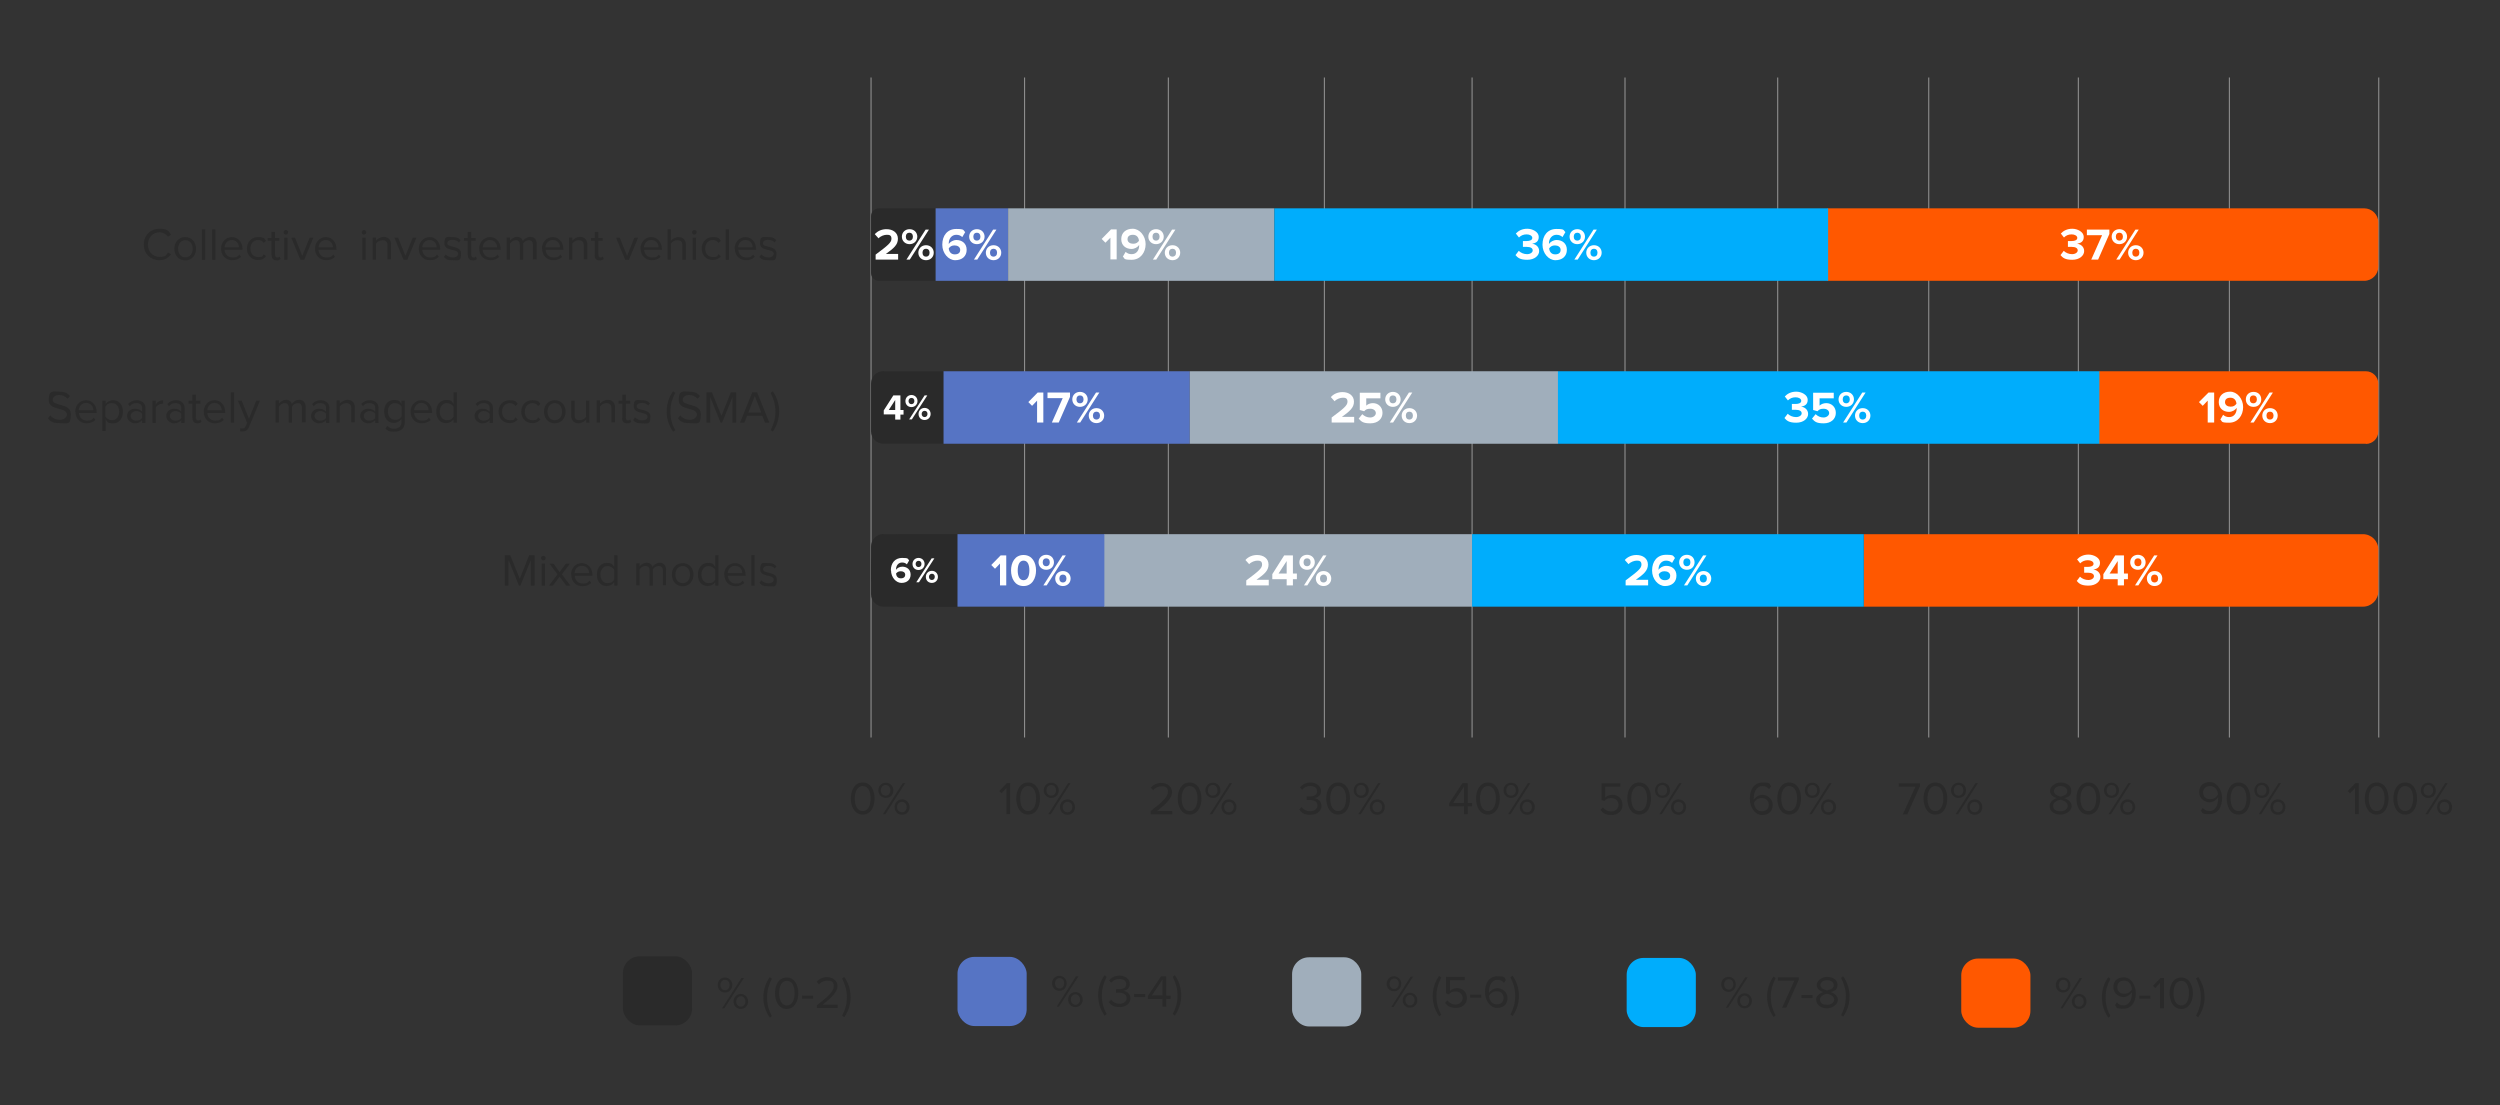 <?xml version="1.0" encoding="UTF-8"?>
<svg id="Capa_1" xmlns="http://www.w3.org/2000/svg" version="1.1" viewBox="0 0 1200 530.4">
  <rect x="0" y="0" width="1200" height="530.4" fill="#333333" stroke="none"/>
  <!-- Generator: Adobe Illustrator 30.0.0, SVG Export Plug-In . SVG Version: 2.1.1 Build 123)  -->
  <defs>
    <style>
      .st0 {
        fill: #a0aebb;
      }

      .st1 {
        fill: #00adfc;
      }

      .st2 {
        fill: none;
        stroke: #aaa;
        stroke-miterlimit: 10;
        stroke-width: .5px;
      }

      .st3 {
        fill: #fff;
      }

      .st4 {
        fill: #ff5800;
      }

      .st5 {
        opacity: .8;
      }

      .st6 {
        fill: #2a2a2a;
      }

      .st7 {
        fill: #5674c4;
      }
    </style>
  </defs>
  <g class="st5">
    <line class="st2" x1="635.7" y1="37.2" x2="635.7" y2="354"/>
    <line class="st2" x1="706.6" y1="37.2" x2="706.6" y2="354"/>
    <line class="st2" x1="780" y1="37.2" x2="780" y2="354"/>
    <line class="st2" x1="853.3" y1="37.2" x2="853.3" y2="354"/>
    <line class="st2" x1="925.8" y1="37.2" x2="925.8" y2="354"/>
    <line class="st2" x1="997.6" y1="37.2" x2="997.6" y2="354"/>
    <line class="st2" x1="1070.1" y1="37.2" x2="1070.1" y2="354"/>
    <line class="st2" x1="1141.8" y1="37.2" x2="1141.8" y2="354"/>
    <line class="st2" x1="560.8" y1="37.2" x2="560.8" y2="354"/>
    <line class="st2" x1="418.1" y1="37.2" x2="418.1" y2="354"/>
    <line class="st2" x1="491.8" y1="37.2" x2="491.8" y2="354"/>
  </g>
  <path class="st6" d="M421.8,100h27.3v34.8h-27.3c-2,0-3.7-1.7-3.7-3.7v-27.4c0-2,1.7-3.7,3.7-3.7h0Z"/>
  <path class="st4" d="M1134.8,134.8h-257.6v-34.8h257.6c3.7,0,6.8,3,6.8,6.8v21.2c0,3.7-3,6.8-6.8,6.8h0Z"/>
  <path class="st4" d="M1135.6,213h-128.1v-34.8h128.1c3.3,0,6,2.7,6,6v22.9c0,3.3-2.7,6-6,6h0Z"/>
  <path class="st4" d="M1134.2,291.2h-239.6v-34.8h239.6c4.1,0,7.4,3.3,7.4,7.4v20c0,4.1-3.3,7.4-7.4,7.4h0Z"/>
  <path class="st6" d="M424.1,178.2h66.9v34.8h-66.9c-3.3,0-6-2.7-6-6v-22.9c0-3.3,2.7-6,6-6h0Z"/>
  <path class="st6" d="M424.1,256.4h66.9v34.8h-66.9c-3.3,0-6-2.7-6-6v-22.9c0-3.3,2.7-6,6-6h0Z"/>
  <g>
    <path class="st6" d="M408.4,383.3c0-3.6,1.6-7.7,5.7-7.7s5.7,4,5.7,7.7-1.6,7.7-5.7,7.7-5.7-4.1-5.7-7.7ZM417.9,383.3c0-3-1-6-3.8-6s-3.8,3.1-3.8,6,1,6,3.8,6,3.8-3.1,3.8-6Z"/>
    <path class="st6" d="M421.6,379.4c0-2.1,1.5-3.7,3.6-3.7s3.6,1.6,3.6,3.7-1.5,3.6-3.6,3.6-3.6-1.6-3.6-3.6ZM427.4,379.4c0-1.5-.9-2.6-2.3-2.6s-2.3,1.1-2.3,2.6.9,2.5,2.3,2.5,2.3-1.1,2.3-2.5ZM423.8,390.8l9.5-14.9h1.2l-9.5,14.9h-1.2ZM429.4,387.4c0-2.1,1.5-3.7,3.6-3.7s3.6,1.6,3.6,3.7-1.5,3.7-3.6,3.7-3.6-1.6-3.6-3.7ZM435.2,387.4c0-1.5-.9-2.5-2.3-2.5s-2.3,1.1-2.3,2.5.9,2.5,2.3,2.5,2.3-1.1,2.3-2.5Z"/>
  </g>
  <g>
    <path class="st6" d="M483.1,390.8v-12.5l-2.4,2.5-1.1-1.1,3.7-3.8h1.6v14.9h-1.9Z"/>
    <path class="st6" d="M487.8,383.3c0-3.6,1.6-7.7,5.7-7.7s5.7,4,5.7,7.7-1.6,7.7-5.7,7.7-5.7-4.1-5.7-7.7ZM497.3,383.3c0-3-1-6-3.8-6s-3.8,3.1-3.8,6,1,6,3.8,6,3.8-3.1,3.8-6Z"/>
    <path class="st6" d="M501,379.4c0-2.1,1.5-3.7,3.6-3.7s3.6,1.6,3.6,3.7-1.5,3.6-3.6,3.6-3.6-1.6-3.6-3.6ZM506.9,379.4c0-1.5-.9-2.6-2.3-2.6s-2.3,1.1-2.3,2.6.9,2.5,2.3,2.5,2.3-1.1,2.3-2.5ZM503.2,390.8l9.5-14.9h1.2l-9.5,14.9h-1.2,0ZM508.8,387.4c0-2.1,1.5-3.7,3.6-3.7s3.6,1.6,3.6,3.7-1.5,3.7-3.6,3.7-3.6-1.6-3.6-3.7h0ZM514.7,387.4c0-1.5-.9-2.5-2.3-2.5s-2.3,1.1-2.3,2.5.9,2.5,2.3,2.5,2.3-1.1,2.3-2.5Z"/>
  </g>
  <g>
    <path class="st6" d="M552.3,390.8v-1.5c5.4-4.2,8.3-6.7,8.3-9.2s-1.6-2.7-3.1-2.7-3.2.8-4,1.9l-1.1-1.2c1.1-1.5,3.1-2.3,5.2-2.3s5,1.4,5,4.4-3.1,5.8-7.2,9.1h7.3v1.6h-10.2,0Z"/>
    <path class="st6" d="M565.3,383.3c0-3.6,1.6-7.7,5.7-7.7s5.7,4,5.7,7.7-1.6,7.7-5.7,7.7-5.7-4.1-5.7-7.7ZM574.8,383.3c0-3-1-6-3.8-6s-3.8,3.1-3.8,6,1,6,3.8,6,3.8-3.1,3.8-6Z"/>
    <path class="st6" d="M578.6,379.4c0-2.1,1.5-3.7,3.6-3.7s3.6,1.6,3.6,3.7-1.5,3.6-3.6,3.6-3.6-1.6-3.6-3.6ZM584.4,379.4c0-1.5-.9-2.6-2.3-2.6s-2.3,1.1-2.3,2.6.9,2.5,2.3,2.5,2.3-1.1,2.3-2.5ZM580.7,390.8l9.5-14.9h1.2l-9.5,14.9h-1.2ZM586.3,387.4c0-2.1,1.5-3.7,3.6-3.7s3.6,1.6,3.6,3.7-1.5,3.7-3.6,3.7-3.6-1.6-3.6-3.7ZM592.2,387.4c0-1.5-.9-2.5-2.3-2.5s-2.3,1.1-2.3,2.5.9,2.5,2.3,2.5,2.3-1.1,2.3-2.5Z"/>
  </g>
  <g>
    <path class="st6" d="M623.6,388.6l1.1-1.2c.9,1.2,2.4,2,4.2,2s3.5-1.1,3.5-2.8-1.5-2.6-3.7-2.6-1.3,0-1.5,0v-1.7c.2,0,.9,0,1.5,0,1.9,0,3.5-.7,3.5-2.5s-1.5-2.5-3.3-2.5-2.8.6-3.9,1.8l-1-1.2c1.1-1.3,2.8-2.3,5.1-2.3s5,1.5,5,4-1.8,3.2-3.2,3.5c1.3.1,3.4,1.3,3.4,3.7s-2,4.3-5.3,4.3-4.4-1.1-5.3-2.5h0Z"/>
    <path class="st6" d="M636.6,383.3c0-3.6,1.6-7.7,5.7-7.7s5.7,4,5.7,7.7-1.6,7.7-5.7,7.7-5.7-4.1-5.7-7.7ZM646.1,383.3c0-3-1-6-3.8-6s-3.8,3.1-3.8,6,1,6,3.8,6,3.8-3.1,3.8-6Z"/>
    <path class="st6" d="M649.8,379.4c0-2.1,1.5-3.7,3.6-3.7s3.6,1.6,3.6,3.7-1.5,3.6-3.6,3.6-3.6-1.6-3.6-3.6ZM655.6,379.4c0-1.5-.9-2.6-2.3-2.6s-2.3,1.1-2.3,2.6.9,2.5,2.3,2.5,2.3-1.1,2.3-2.5ZM652,390.8l9.5-14.9h1.2l-9.5,14.9h-1.2ZM657.5,387.4c0-2.1,1.5-3.7,3.6-3.7s3.6,1.6,3.6,3.7-1.5,3.7-3.6,3.7-3.6-1.6-3.6-3.7ZM663.4,387.4c0-1.5-.9-2.5-2.3-2.5s-2.3,1.1-2.3,2.5.9,2.5,2.3,2.5,2.3-1.1,2.3-2.5Z"/>
  </g>
  <g>
    <path class="st6" d="M702.7,390.8v-3.8h-7.1v-1.5l6.4-9.6h2.5v9.5h2.1v1.6h-2.1v3.8h-1.9ZM702.7,377.6l-5.2,7.8h5.2v-7.8Z"/>
    <path class="st6" d="M708.5,383.3c0-3.6,1.6-7.7,5.7-7.7s5.7,4,5.7,7.7-1.6,7.7-5.7,7.7-5.7-4.1-5.7-7.7ZM718,383.3c0-3-1-6-3.8-6s-3.8,3.1-3.8,6,1,6,3.8,6,3.8-3.1,3.8-6Z"/>
    <path class="st6" d="M721.7,379.4c0-2.1,1.5-3.7,3.6-3.7s3.6,1.6,3.6,3.7-1.5,3.6-3.6,3.6-3.6-1.6-3.6-3.6ZM727.6,379.4c0-1.5-.9-2.6-2.3-2.6s-2.3,1.1-2.3,2.6.9,2.5,2.3,2.5,2.3-1.1,2.3-2.5ZM723.9,390.8l9.5-14.9h1.2l-9.5,14.9h-1.2ZM729.5,387.4c0-2.1,1.5-3.7,3.6-3.7s3.6,1.6,3.6,3.7-1.5,3.7-3.6,3.7-3.6-1.6-3.6-3.7ZM735.3,387.4c0-1.5-.9-2.5-2.3-2.5s-2.3,1.1-2.3,2.5.9,2.5,2.3,2.5,2.3-1.1,2.3-2.5Z"/>
  </g>
  <g>
    <path class="st6" d="M768.3,388.7l1.1-1.2c1,1.3,2.3,2,4.1,2s3.4-1.4,3.4-3.2-1.4-3.2-3.4-3.2-2.4.4-3.4,1.4l-1.4-.5v-8h9.1v1.6h-7.3v5.2c.7-.7,2-1.3,3.5-1.3,2.5,0,4.8,1.7,4.8,4.8s-2.3,4.9-5.3,4.9-4.1-.9-5.2-2.4Z"/>
    <path class="st6" d="M781.1,383.3c0-3.6,1.6-7.7,5.7-7.7s5.7,4,5.7,7.7-1.6,7.7-5.7,7.7-5.7-4.1-5.7-7.7ZM790.6,383.3c0-3-1-6-3.8-6s-3.8,3.1-3.8,6,1,6,3.8,6,3.8-3.1,3.8-6Z"/>
    <path class="st6" d="M794.4,379.4c0-2.1,1.5-3.7,3.6-3.7s3.6,1.6,3.6,3.7-1.5,3.6-3.6,3.6-3.6-1.6-3.6-3.6ZM800.2,379.4c0-1.5-.9-2.6-2.3-2.6s-2.3,1.1-2.3,2.6.9,2.5,2.3,2.5,2.3-1.1,2.3-2.5ZM796.5,390.8l9.5-14.9h1.2l-9.5,14.9h-1.2ZM802.1,387.4c0-2.1,1.5-3.7,3.6-3.7s3.6,1.6,3.6,3.7-1.5,3.7-3.6,3.7-3.6-1.6-3.6-3.7ZM808,387.4c0-1.5-.9-2.5-2.3-2.5s-2.3,1.1-2.3,2.5.9,2.5,2.3,2.5,2.3-1.1,2.3-2.5Z"/>
  </g>
  <g>
    <path class="st6" d="M839.9,383.3c0-4,1.9-7.7,6.1-7.7s3.2.7,4.1,1.8l-.9,1.4c-.8-.9-1.6-1.5-3.2-1.5-2.9,0-4.2,2.9-4.2,5.9v.6c.7-1,2.3-2.3,4.2-2.3s4.9,1.6,4.9,4.8-2,4.9-5.2,4.9-5.8-3.6-5.8-7.7h0ZM849,386.3c0-2.2-1.5-3.2-3.4-3.2s-2.9.9-3.7,2.2c.2,1.9,1.1,4.1,3.7,4.1s3.4-1.7,3.4-3.1h0Z"/>
    <path class="st6" d="M853.1,383.3c0-3.6,1.6-7.7,5.7-7.7s5.7,4,5.7,7.7-1.6,7.7-5.7,7.7-5.7-4.1-5.7-7.7ZM862.6,383.3c0-3-1-6-3.8-6s-3.8,3.1-3.8,6,1,6,3.8,6,3.8-3.1,3.8-6Z"/>
    <path class="st6" d="M866.3,379.4c0-2.1,1.5-3.7,3.6-3.7s3.6,1.6,3.6,3.7-1.5,3.6-3.6,3.6-3.6-1.6-3.6-3.6ZM872.2,379.4c0-1.5-.9-2.6-2.3-2.6s-2.3,1.1-2.3,2.6.9,2.5,2.3,2.5,2.3-1.1,2.3-2.5ZM868.5,390.8l9.5-14.9h1.2l-9.5,14.9h-1.2ZM874.1,387.4c0-2.1,1.5-3.7,3.6-3.7s3.6,1.6,3.6,3.7-1.5,3.7-3.6,3.7-3.6-1.6-3.6-3.7ZM879.9,387.4c0-1.5-.9-2.5-2.3-2.5s-2.3,1.1-2.3,2.5.9,2.5,2.3,2.5,2.3-1.1,2.3-2.5Z"/>
  </g>
  <g>
    <path class="st6" d="M913.4,390.8l6-13.2h-8v-1.6h10.2v1.3l-6.1,13.6h-2Z"/>
    <path class="st6" d="M923.3,383.3c0-3.6,1.6-7.7,5.7-7.7s5.7,4,5.7,7.7-1.6,7.7-5.7,7.7-5.7-4.1-5.7-7.7ZM932.8,383.3c0-3-1-6-3.8-6s-3.8,3.1-3.8,6,1,6,3.8,6,3.8-3.1,3.8-6Z"/>
    <path class="st6" d="M936.5,379.4c0-2.1,1.5-3.7,3.6-3.7s3.6,1.6,3.6,3.7-1.5,3.6-3.6,3.6-3.6-1.6-3.6-3.6ZM942.4,379.4c0-1.5-.9-2.6-2.3-2.6s-2.3,1.1-2.3,2.6.9,2.5,2.3,2.5,2.3-1.1,2.3-2.5ZM938.7,390.8l9.5-14.9h1.2l-9.5,14.9h-1.2ZM944.3,387.4c0-2.1,1.5-3.7,3.6-3.7s3.6,1.6,3.6,3.7-1.5,3.7-3.6,3.7-3.6-1.6-3.6-3.7ZM950.1,387.4c0-1.5-.9-2.5-2.3-2.5s-2.3,1.1-2.3,2.5.9,2.5,2.3,2.5,2.3-1.1,2.3-2.5Z"/>
  </g>
  <g>
    <path class="st6" d="M983.8,387c0-2,1.7-3.4,3.5-3.9-1.7-.5-3.3-1.6-3.3-3.6s2.6-3.9,5.1-3.9,5.1,1.2,5.1,3.9-1.6,3.1-3.3,3.6c1.8.6,3.5,1.9,3.5,3.9s-2.4,4-5.3,4-5.3-1.5-5.3-4h0ZM992.5,386.8c0-1.9-2.5-2.8-3.5-2.9-.9.1-3.5.9-3.5,2.9s1.6,2.6,3.5,2.6,3.5-1,3.5-2.6ZM992.3,379.8c0-1.5-1.5-2.5-3.2-2.5s-3.2.9-3.2,2.5,2.3,2.4,3.2,2.6c.9-.2,3.2-.8,3.2-2.6Z"/>
    <path class="st6" d="M996.7,383.3c0-3.6,1.6-7.7,5.7-7.7s5.7,4,5.7,7.7-1.6,7.7-5.7,7.7-5.7-4.1-5.7-7.7ZM1006.2,383.3c0-3-1-6-3.8-6s-3.8,3.1-3.8,6,1,6,3.8,6,3.8-3.1,3.8-6Z"/>
    <path class="st6" d="M1009.9,379.4c0-2.1,1.5-3.7,3.6-3.7s3.6,1.6,3.6,3.7-1.5,3.6-3.6,3.6-3.6-1.6-3.6-3.6ZM1015.8,379.4c0-1.5-.9-2.6-2.3-2.6s-2.3,1.1-2.3,2.6.9,2.5,2.3,2.5,2.3-1.1,2.3-2.5ZM1012.1,390.8l9.5-14.9h1.2l-9.5,14.9h-1.2ZM1017.7,387.4c0-2.1,1.5-3.7,3.6-3.7s3.6,1.6,3.6,3.7-1.5,3.7-3.6,3.7-3.6-1.6-3.6-3.7ZM1023.6,387.4c0-1.5-.9-2.5-2.3-2.5s-2.3,1.1-2.3,2.5.9,2.5,2.3,2.5,2.3-1.1,2.3-2.5Z"/>
  </g>
  <g>
    <path class="st6" d="M1056.4,389.2l.9-1.4c.8.9,1.7,1.5,3.2,1.5,3,0,4.2-3,4.2-5.9s0-.4,0-.6c-.7,1-2.3,2.3-4.2,2.3s-4.9-1.6-4.9-4.8,2-4.9,5.2-4.9,5.8,3.6,5.8,7.7-1.9,7.7-6.1,7.7-3.2-.7-4.1-1.8h0ZM1064.7,381.4c-.2-1.8-1.2-4.1-3.8-4.1s-3.4,1.7-3.4,3.1c0,2.2,1.5,3.2,3.4,3.2s2.9-.9,3.7-2.2h0Z"/>
    <path class="st6" d="M1068.8,383.3c0-3.6,1.6-7.7,5.7-7.7s5.7,4,5.7,7.7-1.6,7.7-5.7,7.7-5.7-4.1-5.7-7.7ZM1078.3,383.3c0-3-1-6-3.8-6s-3.8,3.1-3.8,6,1,6,3.8,6,3.8-3.1,3.8-6Z"/>
    <path class="st6" d="M1082.1,379.4c0-2.1,1.5-3.7,3.6-3.7s3.6,1.6,3.6,3.7-1.4,3.6-3.6,3.6-3.6-1.6-3.6-3.6ZM1087.9,379.4c0-1.5-.9-2.6-2.3-2.6s-2.3,1.1-2.3,2.6.9,2.5,2.3,2.5,2.3-1.1,2.3-2.5ZM1084.2,390.8l9.5-14.9h1.2l-9.5,14.9h-1.2ZM1089.8,387.4c0-2.1,1.5-3.7,3.6-3.7s3.6,1.6,3.6,3.7-1.4,3.7-3.6,3.7-3.6-1.6-3.6-3.7ZM1095.7,387.4c0-1.5-.9-2.5-2.3-2.5s-2.3,1.1-2.3,2.5.9,2.5,2.3,2.5,2.3-1.1,2.3-2.5Z"/>
  </g>
  <g>
    <path class="st6" d="M1130.4,390.8v-12.5l-2.4,2.5-1.1-1.1,3.7-3.8h1.6v14.9h-1.8Z"/>
    <path class="st6" d="M1135.1,383.3c0-3.6,1.6-7.7,5.7-7.7s5.7,4,5.7,7.7-1.6,7.7-5.7,7.7-5.7-4.1-5.7-7.7ZM1144.6,383.3c0-3-1-6-3.8-6s-3.8,3.1-3.8,6,1,6,3.8,6,3.8-3.1,3.8-6Z"/>
    <path class="st6" d="M1148.8,383.3c0-3.6,1.6-7.7,5.7-7.7s5.7,4,5.7,7.7-1.6,7.7-5.7,7.7-5.7-4.1-5.7-7.7ZM1158.3,383.3c0-3-1-6-3.8-6s-3.8,3.1-3.8,6,1,6,3.8,6,3.8-3.1,3.8-6Z"/>
    <path class="st6" d="M1162,379.4c0-2.1,1.5-3.7,3.6-3.7s3.6,1.6,3.6,3.7-1.4,3.6-3.6,3.6-3.6-1.6-3.6-3.6ZM1167.9,379.4c0-1.5-.9-2.6-2.3-2.6s-2.3,1.1-2.3,2.6.9,2.5,2.3,2.5,2.3-1.1,2.3-2.5ZM1164.2,390.8l9.5-14.9h1.2l-9.5,14.9h-1.2ZM1169.8,387.4c0-2.1,1.5-3.7,3.6-3.7s3.6,1.6,3.6,3.7-1.4,3.7-3.6,3.7-3.6-1.6-3.6-3.7ZM1175.6,387.4c0-1.5-.9-2.5-2.3-2.5s-2.3,1.1-2.3,2.5.9,2.5,2.3,2.5,2.3-1.1,2.3-2.5Z"/>
  </g>
  <g>
    <path class="st6" d="M69,117.4c0-4.5,3.3-7.6,7.5-7.6s4.4,1.2,5.6,2.9l-1.5.9c-.8-1.2-2.4-2.1-4-2.1-3.2,0-5.6,2.4-5.6,5.9s2.4,5.9,5.6,5.9,3.2-.9,4-2.1l1.5.8c-1.2,1.7-3,2.9-5.6,2.9-4.2,0-7.5-3.1-7.5-7.6Z"/>
    <path class="st6" d="M83.7,119.4c0-3.1,2-5.6,5.2-5.6s5.2,2.5,5.2,5.6-2,5.6-5.2,5.6-5.2-2.5-5.2-5.6ZM92.5,119.4c0-2.1-1.2-4.1-3.5-4.1s-3.5,1.9-3.5,4.1,1.2,4.1,3.5,4.1,3.5-1.9,3.5-4.1Z"/>
    <path class="st6" d="M96.9,124.7v-14.6h1.6v14.6h-1.6Z"/>
    <path class="st6" d="M101.8,124.7v-14.6h1.6v14.6h-1.6Z"/>
    <path class="st6" d="M106.1,119.4c0-3.1,2.2-5.6,5.2-5.6s5.1,2.5,5.1,5.7v.4h-8.6c.1,2,1.5,3.7,3.8,3.7s2.4-.5,3.3-1.4l.8,1.1c-1.1,1.1-2.5,1.6-4.2,1.6-3.2,0-5.4-2.3-5.4-5.6h0ZM111.3,115.2c-2.3,0-3.4,1.9-3.5,3.5h6.9c0-1.6-1.1-3.5-3.5-3.5Z"/>
    <path class="st6" d="M151.2,119.4c0-3.1,2.2-5.6,5.2-5.6s5.1,2.5,5.1,5.7v.4h-8.6c.1,2,1.5,3.7,3.8,3.7s2.4-.5,3.3-1.4l.8,1.1c-1.1,1.1-2.5,1.6-4.2,1.6-3.2,0-5.4-2.3-5.4-5.6h0ZM156.4,115.2c-2.3,0-3.4,1.9-3.5,3.5h6.9c0-1.6-1.1-3.5-3.5-3.5h0Z"/>
    <path class="st6" d="M118.5,119.4c0-3.1,2.1-5.6,5.3-5.6s3.1.8,3.9,1.8l-1.1,1c-.7-1-1.6-1.4-2.7-1.4-2.2,0-3.7,1.7-3.7,4.1s1.4,4.1,3.7,4.1,2-.4,2.7-1.4l1.1,1c-.8,1.1-1.9,1.8-3.9,1.8-3.2,0-5.3-2.4-5.3-5.6h0Z"/>
    <path class="st6" d="M130.3,122.5v-6.9h-1.8v-1.4h1.8v-2.9h1.7v2.9h2.1v1.4h-2.1v6.6c0,.8.4,1.4,1.1,1.4s.9-.2,1.1-.5l.5,1.2c-.4.4-1,.7-1.9.7-1.6,0-2.4-.9-2.4-2.5Z"/>
    <path class="st6" d="M136.1,111.5c0-.6.5-1.1,1.1-1.1s1.1.5,1.1,1.1-.5,1.1-1.1,1.1-1.1-.5-1.1-1.1ZM136.4,124.7v-10.6h1.6v10.6h-1.6Z"/>
    <path class="st6" d="M144.2,124.7l-4.4-10.6h1.8l3.5,8.7,3.5-8.7h1.8l-4.4,10.6h-1.8,0Z"/>
    <path class="st6" d="M173.6,111.5c0-.6.5-1.1,1.1-1.1s1.1.5,1.1,1.1-.5,1.1-1.1,1.1-1.1-.5-1.1-1.1ZM173.9,124.7v-10.6h1.6v10.6h-1.6Z"/>
    <path class="st6" d="M186,124.7v-6.9c0-1.9-1-2.5-2.4-2.5s-2.5.8-3.1,1.6v7.7h-1.6v-10.6h1.6v1.5c.8-.9,2.2-1.8,3.8-1.8s3.4,1.1,3.4,3.4v7.4h-1.6,0Z"/>
    <path class="st6" d="M193.7,124.7l-4.4-10.6h1.8l3.5,8.7,3.5-8.7h1.8l-4.4,10.6h-1.8,0Z"/>
    <path class="st6" d="M201,119.4c0-3.1,2.2-5.6,5.2-5.6s5.1,2.5,5.1,5.7v.4h-8.6c.1,2,1.5,3.7,3.8,3.7s2.4-.5,3.3-1.4l.8,1.1c-1.1,1.1-2.5,1.6-4.2,1.6-3.2,0-5.4-2.3-5.4-5.6h0ZM206.2,115.2c-2.3,0-3.4,1.9-3.5,3.5h6.9c0-1.6-1.1-3.5-3.5-3.5h0Z"/>
    <path class="st6" d="M213.1,123.3l.8-1.2c.7.8,2,1.5,3.5,1.5s2.5-.8,2.5-1.8c0-2.6-6.6-1-6.6-4.9s1.4-3.1,3.9-3.1,3.1.7,3.9,1.5l-.8,1.1c-.6-.8-1.8-1.3-3.2-1.3s-2.4.7-2.4,1.7c0,2.3,6.6.8,6.6,4.9s-1.4,3.2-4.1,3.2-3.2-.6-4.3-1.7h0Z"/>
    <path class="st6" d="M224.5,122.5v-6.9h-1.8v-1.4h1.8v-2.9h1.7v2.9h2.1v1.4h-2.1v6.6c0,.8.4,1.4,1.1,1.4s.9-.2,1.1-.5l.5,1.2c-.4.4-1,.7-1.9.7-1.6,0-2.4-.9-2.4-2.5Z"/>
    <path class="st6" d="M230,119.4c0-3.1,2.2-5.6,5.2-5.6s5.1,2.5,5.1,5.7v.4h-8.6c.1,2,1.5,3.7,3.8,3.7s2.4-.5,3.3-1.4l.8,1.1c-1.1,1.1-2.5,1.6-4.2,1.6-3.2,0-5.4-2.3-5.4-5.6h0ZM235.2,115.2c-2.3,0-3.4,1.9-3.5,3.5h6.9c0-1.6-1.1-3.5-3.5-3.5h0Z"/>
    <path class="st6" d="M255.8,124.7v-7.2c0-1.3-.6-2.2-1.9-2.2s-2.3.8-2.8,1.6v7.8h-1.6v-7.2c0-1.3-.6-2.2-1.9-2.2s-2.2.8-2.8,1.6v7.7h-1.6v-10.6h1.6v1.5c.5-.7,1.9-1.8,3.4-1.8s2.5.9,2.8,2c.6-1,2-2,3.6-2s3,1.1,3,3.2v7.6h-1.7Z"/>
    <path class="st6" d="M260.1,119.4c0-3.1,2.2-5.6,5.2-5.6s5.1,2.5,5.1,5.7v.4h-8.5c.1,2,1.5,3.7,3.8,3.7s2.4-.5,3.3-1.4l.8,1.1c-1.1,1.1-2.5,1.6-4.2,1.6-3.2,0-5.4-2.3-5.4-5.6h0ZM265.3,115.2c-2.3,0-3.4,1.9-3.5,3.5h7c0-1.6-1.1-3.5-3.5-3.5h0Z"/>
    <path class="st6" d="M280.2,124.7v-6.9c0-1.9-1-2.5-2.4-2.5s-2.5.8-3.1,1.6v7.7h-1.6v-10.6h1.6v1.5c.8-.9,2.2-1.8,3.8-1.8s3.4,1.1,3.4,3.4v7.4h-1.6,0Z"/>
    <path class="st6" d="M285.5,122.5v-6.9h-1.8v-1.4h1.8v-2.9h1.7v2.9h2.1v1.4h-2.1v6.6c0,.8.4,1.4,1,1.4s.9-.2,1.1-.5l.5,1.2c-.4.4-1,.7-2,.7-1.6,0-2.4-.9-2.4-2.5Z"/>
    <path class="st6" d="M300.1,124.7l-4.4-10.6h1.8l3.5,8.7,3.5-8.7h1.8l-4.4,10.6h-1.8Z"/>
    <path class="st6" d="M307.4,119.4c0-3.1,2.2-5.6,5.2-5.6s5.1,2.5,5.1,5.7v.4h-8.5c.1,2,1.5,3.7,3.8,3.7s2.4-.5,3.3-1.4l.8,1.1c-1.1,1.1-2.5,1.6-4.2,1.6-3.2,0-5.4-2.3-5.4-5.6h0ZM312.6,115.2c-2.3,0-3.4,1.9-3.5,3.5h7c0-1.6-1.1-3.5-3.5-3.5h0Z"/>
    <path class="st6" d="M327.5,124.7v-7c0-1.9-.9-2.4-2.4-2.4s-2.5.8-3.1,1.6v7.7h-1.6v-14.6h1.6v5.6c.7-.9,2.2-1.8,3.8-1.8s3.4,1.1,3.4,3.4v7.5h-1.6Z"/>
    <path class="st6" d="M332.2,111.5c0-.6.5-1.1,1.1-1.1s1.1.5,1.1,1.1-.5,1.1-1.1,1.1-1.1-.5-1.1-1.1ZM332.5,124.7v-10.6h1.6v10.6h-1.6Z"/>
    <path class="st6" d="M336.8,119.4c0-3.1,2.1-5.6,5.3-5.6s3.1.8,3.9,1.8l-1.1,1c-.7-1-1.6-1.4-2.7-1.4-2.2,0-3.7,1.7-3.7,4.1s1.4,4.1,3.7,4.1,2-.4,2.7-1.4l1.1,1c-.8,1.1-2,1.8-3.9,1.8-3.2,0-5.3-2.4-5.3-5.6h0Z"/>
    <path class="st6" d="M348.3,124.7v-14.6h1.6v14.6h-1.6Z"/>
    <path class="st6" d="M352.6,119.4c0-3.1,2.2-5.6,5.2-5.6s5.1,2.5,5.1,5.7v.4h-8.5c.1,2,1.5,3.7,3.8,3.7s2.4-.5,3.3-1.4l.8,1.1c-1.1,1.1-2.5,1.6-4.2,1.6-3.2,0-5.4-2.3-5.4-5.6h0ZM357.8,115.2c-2.3,0-3.4,1.9-3.5,3.5h7c0-1.6-1.1-3.5-3.5-3.5h0Z"/>
    <path class="st6" d="M364.6,123.3l.8-1.2c.7.8,2,1.5,3.5,1.5s2.5-.8,2.5-1.8c0-2.6-6.6-1-6.6-4.9s1.4-3.1,3.9-3.1,3.1.7,3.9,1.5l-.8,1.1c-.6-.8-1.8-1.3-3.2-1.3s-2.4.7-2.4,1.7c0,2.3,6.5.8,6.5,4.9s-1.4,3.2-4.1,3.2-3.2-.6-4.3-1.7h0Z"/>
  </g>
  <g>
    <path class="st3" d="M420.3,124.6v-2.4c5.9-4.4,7.6-5.8,7.6-7.6s-1.1-1.9-2.3-1.9-2.9.6-3.9,1.7l-1.8-2c1.4-1.6,3.5-2.4,5.6-2.4,3.1,0,5.5,1.7,5.5,4.6s-2,4.6-5.8,7.3h5.9v2.7h-10.9Z"/>
    <path class="st3" d="M432.9,113.6c0-2,1.5-3.6,3.7-3.6s3.7,1.6,3.7,3.6-1.5,3.6-3.7,3.6-3.7-1.6-3.7-3.6ZM438.2,113.6c0-1.2-.7-1.9-1.7-1.9s-1.7.7-1.7,1.9.7,1.9,1.7,1.9,1.7-.7,1.7-1.9ZM435.1,124.6l9.2-14.4h1.6l-9.2,14.4h-1.6ZM440.8,121.3c0-2,1.5-3.6,3.7-3.6s3.7,1.6,3.7,3.6-1.5,3.6-3.7,3.6-3.7-1.6-3.7-3.6ZM446.2,121.3c0-1.2-.7-1.9-1.7-1.9s-1.7.7-1.7,1.9.7,1.9,1.7,1.9,1.7-.7,1.7-1.9Z"/>
  </g>
  <rect class="st7" x="449.1" y="100" width="34.8" height="34.8"/>
  <g>
    <path class="st3" d="M452.3,117.4c0-4.4,2.5-7.5,6.7-7.5s3.2.6,4.3,1.5l-1.4,2.4c-.8-.7-1.6-1.1-2.9-1.1-2.1,0-3.6,1.8-3.6,4.1s0,.2,0,.3c.7-1,2.1-1.9,3.7-1.9,2.6,0,4.9,1.6,4.9,4.7s-2.2,5-5.5,5-6.2-3.4-6.2-7.4h0ZM460.9,120c0-1.5-1.3-2.2-2.7-2.2s-2.1.5-2.8,1.4c.1,1.4.9,2.9,2.9,2.9s2.6-1.1,2.6-2.1Z"/>
    <path class="st3" d="M465.2,113.6c0-2,1.5-3.6,3.7-3.6s3.7,1.6,3.7,3.6-1.5,3.6-3.7,3.6-3.7-1.6-3.7-3.6ZM470.6,113.6c0-1.2-.7-1.9-1.7-1.9s-1.7.7-1.7,1.9.7,1.9,1.7,1.9,1.7-.7,1.7-1.9ZM467.5,124.6l9.2-14.4h1.6l-9.2,14.4h-1.6ZM473.2,121.3c0-2,1.5-3.6,3.7-3.6s3.7,1.6,3.7,3.6-1.5,3.6-3.7,3.6-3.7-1.6-3.7-3.6ZM478.6,121.3c0-1.2-.7-1.9-1.7-1.9s-1.7.7-1.7,1.9.7,1.9,1.7,1.9,1.7-.7,1.7-1.9Z"/>
  </g>
  <rect class="st0" x="483.9" y="100" width="127.8" height="34.8"/>
  <g>
    <path class="st3" d="M533,124.6v-10.5l-2.4,2.4-1.8-1.8,4.5-4.6h2.7v14.4h-3.1Z"/>
    <path class="st3" d="M538.9,123.3l1.4-2.4c.8.7,1.6,1.1,2.9,1.1,2.4,0,3.6-2,3.6-4.1v-.3c-.7,1-2.1,1.9-3.7,1.9-2.6,0-4.9-1.6-4.9-4.7s2.2-5,5.5-5,6.2,3.4,6.2,7.4-2.5,7.5-6.7,7.5-3.2-.6-4.2-1.5h0ZM546.7,115.6c-.1-1.4-.9-2.9-2.9-2.9s-2.6,1.1-2.6,2.1c0,1.5,1.3,2.2,2.7,2.2s2.1-.5,2.8-1.4h0Z"/>
    <path class="st3" d="M551.2,113.6c0-2,1.5-3.6,3.7-3.6s3.7,1.6,3.7,3.6-1.5,3.6-3.7,3.6-3.7-1.6-3.7-3.6ZM556.6,113.6c0-1.2-.7-1.9-1.7-1.9s-1.7.7-1.7,1.9.7,1.9,1.7,1.9,1.7-.7,1.7-1.9ZM553.4,124.6l9.2-14.4h1.6l-9.2,14.4h-1.6ZM559.1,121.3c0-2,1.5-3.6,3.7-3.6s3.7,1.6,3.7,3.6-1.5,3.6-3.7,3.6-3.7-1.6-3.7-3.6ZM564.5,121.3c0-1.2-.7-1.9-1.7-1.9s-1.7.7-1.7,1.9.7,1.9,1.7,1.9,1.7-.7,1.7-1.9Z"/>
  </g>
  <rect class="st1" x="611.7" y="100" width="265.8" height="34.8"/>
  <g>
    <path class="st3" d="M727.4,122.5l1.6-2.1c1,1,2.5,1.6,4,1.6s2.7-.8,2.7-1.8-.9-1.7-2.9-1.7-1.6,0-1.8,0v-2.8c.3,0,1.3,0,1.8,0,1.6,0,2.7-.5,2.7-1.5s-1.2-1.7-2.7-1.7-2.7.5-3.7,1.5l-1.5-1.9c1.2-1.3,3-2.3,5.5-2.3s5.5,1.5,5.5,3.9-1.6,3-3.2,3.3c1.5.1,3.4,1.3,3.4,3.5s-2.2,4.2-5.7,4.2-4.6-1-5.7-2.3h0Z"/>
    <path class="st3" d="M740.4,117.4c0-4.4,2.5-7.5,6.7-7.5s3.2.6,4.3,1.5l-1.4,2.4c-.8-.7-1.6-1.1-2.9-1.1-2.1,0-3.6,1.8-3.6,4.1s0,.2,0,.3c.7-1,2.1-1.9,3.7-1.9,2.6,0,4.9,1.6,4.9,4.7s-2.2,5-5.5,5-6.2-3.4-6.2-7.4h0ZM749.1,120c0-1.5-1.3-2.2-2.7-2.2s-2.1.5-2.8,1.4c.1,1.4.9,2.9,2.9,2.9s2.6-1.1,2.6-2.1Z"/>
    <path class="st3" d="M753.4,113.6c0-2,1.5-3.6,3.7-3.6s3.7,1.6,3.7,3.6-1.5,3.6-3.7,3.6-3.7-1.6-3.7-3.6ZM758.8,113.6c0-1.2-.7-1.9-1.7-1.9s-1.7.7-1.7,1.9.7,1.9,1.7,1.9,1.7-.7,1.7-1.9ZM755.7,124.6l9.2-14.4h1.6l-9.2,14.4h-1.6ZM761.4,121.3c0-2,1.5-3.6,3.7-3.6s3.7,1.6,3.7,3.6-1.5,3.6-3.7,3.6-3.7-1.6-3.7-3.6ZM766.8,121.3c0-1.2-.7-1.9-1.7-1.9s-1.7.7-1.7,1.9.7,1.9,1.7,1.9,1.7-.7,1.7-1.9Z"/>
  </g>
  <g>
    <path class="st3" d="M989,122.5l1.6-2.1c1,1,2.5,1.6,4,1.6s2.7-.8,2.7-1.8-.9-1.7-2.9-1.7-1.6,0-1.8,0v-2.8c.3,0,1.3,0,1.8,0,1.6,0,2.7-.5,2.7-1.5s-1.2-1.7-2.7-1.7-2.7.5-3.7,1.5l-1.5-1.9c1.2-1.3,3-2.3,5.5-2.3s5.5,1.5,5.5,3.9-1.6,3-3.2,3.3c1.5.1,3.4,1.3,3.4,3.5s-2.2,4.2-5.7,4.2-4.6-1-5.7-2.3h0Z"/>
    <path class="st3" d="M1003.8,124.6l5.2-11.7h-7.3v-2.7h10.8v2.1l-5.4,12.3h-3.4,0Z"/>
    <path class="st3" d="M1013.6,113.6c0-2,1.5-3.6,3.7-3.6s3.7,1.6,3.7,3.6-1.5,3.6-3.7,3.6-3.7-1.6-3.7-3.6ZM1019,113.6c0-1.2-.7-1.9-1.7-1.9s-1.7.7-1.7,1.9.7,1.9,1.7,1.9,1.7-.7,1.7-1.9ZM1015.8,124.6l9.2-14.4h1.6l-9.2,14.4h-1.6ZM1021.5,121.3c0-2,1.5-3.6,3.7-3.6s3.7,1.6,3.7,3.6-1.5,3.6-3.7,3.6-3.7-1.6-3.7-3.6h0ZM1026.9,121.3c0-1.2-.7-1.9-1.7-1.9s-1.7.7-1.7,1.9.7,1.9,1.7,1.9,1.7-.7,1.7-1.9Z"/>
  </g>
  <g>
    <path class="st6" d="M23,200.8l1.1-1.4c.9,1.1,2.5,2.1,4.6,2.1s3.4-1.4,3.4-2.5c0-3.8-8.7-1.7-8.7-6.9s2.1-4.1,5-4.1,4,.8,5.2,2.1l-1.1,1.3c-1.1-1.2-2.6-1.8-4.2-1.8s-3,.9-3,2.3c0,3.3,8.7,1.4,8.7,6.9s-1.5,4.3-5.4,4.3-4.4-1-5.6-2.3h0Z"/>
    <path class="st6" d="M36.1,197.6c0-3.1,2.2-5.5,5.2-5.5s5.1,2.5,5.1,5.7v.4h-8.5c.1,2,1.5,3.7,3.8,3.7s2.4-.5,3.3-1.4l.8,1.1c-1.1,1-2.5,1.6-4.2,1.6-3.2,0-5.4-2.3-5.4-5.6h0ZM41.3,193.4c-2.3,0-3.4,1.9-3.5,3.5h7c0-1.6-1.1-3.5-3.5-3.5h0Z"/>
    <path class="st6" d="M50.7,201.3v5.6h-1.6v-14.6h1.6v1.6c.8-1.1,2.1-1.8,3.6-1.8,2.8,0,4.7,2.1,4.7,5.5s-1.9,5.6-4.7,5.6-2.7-.7-3.6-1.9h0ZM57.2,197.6c0-2.4-1.3-4.1-3.4-4.1s-2.6.8-3.2,1.7v4.8c.6.9,1.9,1.7,3.2,1.7,2.1,0,3.4-1.8,3.4-4.1Z"/>
    <path class="st6" d="M68.2,202.9v-1.2c-.9,1-2.1,1.5-3.5,1.5s-3.7-1.2-3.7-3.5,1.9-3.5,3.7-3.5,2.7.5,3.5,1.4v-1.9c0-1.4-1.1-2.2-2.7-2.2s-2.3.4-3.2,1.5l-.8-1.1c1.1-1.2,2.5-1.8,4.2-1.8s4.1,1,4.1,3.6v7.3h-1.6ZM68.2,200.6v-2c-.6-.9-1.8-1.3-2.9-1.3s-2.6,1-2.6,2.3,1.1,2.3,2.6,2.3,2.3-.4,2.9-1.3h0Z"/>
    <path class="st6" d="M73.2,202.9v-10.6h1.6v1.7c.8-1.1,2.1-1.9,3.5-1.9v1.7c-.2,0-.4,0-.6,0-1,0-2.4.8-2.9,1.7v7.5h-1.6Z"/>
    <path class="st6" d="M87,202.9v-1.2c-.9,1-2.1,1.5-3.5,1.5s-3.7-1.2-3.7-3.5,1.9-3.5,3.7-3.5,2.7.5,3.5,1.4v-1.9c0-1.4-1.1-2.2-2.7-2.2s-2.3.4-3.2,1.5l-.8-1.1c1.1-1.2,2.5-1.8,4.2-1.8s4.1,1,4.1,3.6v7.3h-1.6ZM87,200.6v-2c-.6-.9-1.8-1.3-2.9-1.3s-2.6,1-2.6,2.3,1.1,2.3,2.6,2.3,2.3-.4,2.9-1.3h0Z"/>
    <path class="st6" d="M92.3,200.7v-6.9h-1.8v-1.5h1.8v-2.9h1.7v2.9h2.2v1.5h-2.2v6.6c0,.8.3,1.4,1.1,1.4s.9-.2,1.1-.5l.5,1.2c-.4.4-1,.7-1.9.7-1.6,0-2.4-.9-2.4-2.5h0Z"/>
    <path class="st6" d="M97.8,197.6c0-3.1,2.2-5.5,5.2-5.5s5.1,2.5,5.1,5.7v.4h-8.6c.1,2,1.5,3.7,3.8,3.7s2.4-.5,3.3-1.4l.8,1.1c-1.1,1-2.5,1.6-4.2,1.6-3.2,0-5.4-2.3-5.4-5.6h0ZM103,193.4c-2.3,0-3.4,1.9-3.5,3.5h6.9c0-1.6-1.1-3.5-3.5-3.5h0Z"/>
    <path class="st6" d="M110.8,202.9v-14.6h1.6v14.6h-1.6Z"/>
    <path class="st6" d="M115.4,205.5c.2.1.6.2.9.2.7,0,1.2-.2,1.6-1.1l.7-1.6-4.4-10.7h1.8l3.5,8.7,3.5-8.7h1.8l-5.3,12.7c-.6,1.5-1.7,2.1-3.1,2.1-.3,0-.9,0-1.2-.1l.2-1.5h0Z"/>
    <path class="st6" d="M144.9,202.9v-7.2c0-1.3-.6-2.2-1.9-2.2s-2.3.8-2.8,1.6v7.8h-1.6v-7.2c0-1.3-.6-2.2-1.9-2.2s-2.2.8-2.8,1.6v7.7h-1.6v-10.6h1.6v1.5c.5-.7,1.9-1.8,3.4-1.8s2.5.9,2.8,2c.6-1,2-2,3.6-2s3,1.1,3,3.2v7.6h-1.6,0Z"/>
    <path class="st6" d="M156.5,202.9v-1.2c-.9,1-2.1,1.5-3.5,1.5s-3.7-1.2-3.7-3.5,1.9-3.5,3.7-3.5,2.6.5,3.5,1.4v-1.9c0-1.4-1.1-2.2-2.7-2.2s-2.3.4-3.2,1.5l-.8-1.1c1.1-1.2,2.5-1.8,4.2-1.8s4.1,1,4.1,3.6v7.3h-1.6ZM156.5,200.6v-2c-.6-.9-1.8-1.3-2.9-1.3s-2.6,1-2.6,2.3,1.1,2.3,2.6,2.3,2.3-.4,2.9-1.3h0Z"/>
    <path class="st6" d="M168.6,202.9v-6.9c0-1.9-1-2.5-2.4-2.5s-2.5.8-3.1,1.6v7.7h-1.6v-10.6h1.6v1.5c.8-.9,2.2-1.8,3.8-1.8s3.4,1.1,3.4,3.4v7.4h-1.6,0Z"/>
    <path class="st6" d="M180.1,202.9v-1.2c-.9,1-2.1,1.5-3.5,1.5s-3.7-1.2-3.7-3.5,1.9-3.5,3.7-3.5,2.6.5,3.5,1.4v-1.9c0-1.4-1.1-2.2-2.7-2.2s-2.3.4-3.2,1.5l-.8-1.1c1.1-1.2,2.5-1.8,4.2-1.8s4.1,1,4.1,3.6v7.3h-1.6ZM180.1,200.6v-2c-.6-.9-1.8-1.3-2.9-1.3s-2.6,1-2.6,2.3,1.1,2.3,2.6,2.3,2.3-.4,2.9-1.3h0Z"/>
    <path class="st6" d="M185.1,205.6l.8-1.2c.9,1,1.9,1.4,3.4,1.4s3.4-.9,3.4-3.1v-1.6c-.8,1.1-2.1,1.9-3.6,1.9-2.8,0-4.7-2.1-4.7-5.5s1.9-5.5,4.7-5.5,2.7.7,3.6,1.9v-1.6h1.6v10.4c0,3.4-2.5,4.5-5.1,4.5s-3-.4-4.3-1.6h0ZM192.8,199.8v-4.6c-.6-.9-1.9-1.7-3.2-1.7-2.1,0-3.4,1.7-3.4,4s1.3,4,3.4,4,2.6-.8,3.2-1.7h0Z"/>
    <path class="st6" d="M197.1,197.6c0-3.1,2.2-5.5,5.2-5.5s5.1,2.5,5.1,5.7v.4h-8.6c.1,2,1.5,3.7,3.8,3.7s2.4-.5,3.3-1.4l.8,1.1c-1.1,1-2.5,1.6-4.2,1.6-3.2,0-5.4-2.3-5.4-5.6h0ZM202.3,193.4c-2.3,0-3.4,1.9-3.5,3.5h6.9c0-1.6-1.1-3.5-3.5-3.5h0Z"/>
    <path class="st6" d="M217.7,202.9v-1.6c-.8,1.1-2.1,1.8-3.6,1.8-2.8,0-4.7-2.1-4.7-5.5s1.9-5.6,4.7-5.6,2.7.7,3.6,1.9v-5.6h1.6v14.6h-1.6ZM217.7,200v-4.8c-.6-.9-1.9-1.7-3.2-1.7-2.1,0-3.4,1.8-3.4,4.1s1.3,4.1,3.4,4.1,2.6-.8,3.2-1.7Z"/>
    <path class="st6" d="M235,202.9v-1.2c-.9,1-2.1,1.5-3.5,1.5s-3.7-1.2-3.7-3.5,1.9-3.5,3.7-3.5,2.6.5,3.5,1.4v-1.9c0-1.4-1.1-2.2-2.7-2.2s-2.3.4-3.2,1.5l-.8-1.1c1.1-1.2,2.5-1.8,4.2-1.8s4.1,1,4.1,3.6v7.3h-1.6ZM235,200.6v-2c-.6-.9-1.8-1.3-2.9-1.3s-2.6,1-2.6,2.3,1.1,2.3,2.6,2.3,2.3-.4,2.9-1.3h0Z"/>
    <path class="st6" d="M239.3,197.6c0-3.1,2.1-5.5,5.3-5.5s3.1.8,3.9,1.8l-1.1,1c-.7-1-1.6-1.4-2.7-1.4-2.2,0-3.7,1.7-3.7,4.1s1.4,4.1,3.7,4.1,2-.4,2.7-1.4l1.1,1c-.8,1-1.9,1.8-3.9,1.8-3.2,0-5.3-2.4-5.3-5.6Z"/>
    <path class="st6" d="M250.2,197.6c0-3.1,2.1-5.5,5.3-5.5s3.1.8,3.9,1.8l-1.1,1c-.7-1-1.6-1.4-2.7-1.4-2.2,0-3.7,1.7-3.7,4.1s1.4,4.1,3.7,4.1,2-.4,2.7-1.4l1.1,1c-.8,1-2,1.8-3.9,1.8-3.2,0-5.3-2.4-5.3-5.6Z"/>
    <path class="st6" d="M261.1,197.6c0-3.1,2-5.5,5.2-5.5s5.2,2.5,5.2,5.5-2,5.6-5.2,5.6-5.2-2.5-5.2-5.6ZM269.8,197.6c0-2.1-1.2-4.1-3.5-4.1s-3.5,1.9-3.5,4.1,1.2,4.1,3.5,4.1,3.5-1.9,3.5-4.1Z"/>
    <path class="st6" d="M281.4,202.9v-1.5c-.8.9-2.2,1.8-3.8,1.8s-3.4-1.1-3.4-3.4v-7.5h1.6v7c0,1.9.9,2.4,2.4,2.4s2.5-.8,3.1-1.6v-7.8h1.6v10.6h-1.6,0Z"/>
    <path class="st6" d="M293.5,202.9v-6.9c0-1.9-1-2.5-2.4-2.5s-2.5.8-3.1,1.6v7.7h-1.6v-10.6h1.6v1.5c.8-.9,2.2-1.8,3.8-1.8s3.4,1.1,3.4,3.4v7.4h-1.6,0Z"/>
    <path class="st6" d="M298.7,200.7v-6.9h-1.8v-1.5h1.8v-2.9h1.7v2.9h2.1v1.5h-2.1v6.6c0,.8.4,1.4,1,1.4s.9-.2,1.1-.5l.5,1.2c-.4.4-1,.7-2,.7-1.6,0-2.4-.9-2.4-2.5h0Z"/>
    <path class="st6" d="M304,201.5l.8-1.2c.7.8,2,1.5,3.5,1.5s2.5-.8,2.5-1.8c0-2.6-6.6-1-6.6-4.9s1.4-3,3.9-3,3.1.7,3.9,1.5l-.8,1.1c-.6-.8-1.8-1.3-3.2-1.3s-2.4.7-2.4,1.7c0,2.3,6.6.8,6.6,4.9s-1.4,3.2-4.1,3.2-3.2-.5-4.3-1.7h0Z"/>
    <path class="st6" d="M323.1,207.2c-2-2.7-3.1-6.2-3.1-9.7s1.1-7,3.1-9.7l1,.8c-1.4,2.8-2.3,5.3-2.3,9s.9,6.2,2.3,8.9l-1,.8h0Z"/>
    <path class="st6" d="M325.4,200.8l1.1-1.4c.9,1.1,2.5,2.1,4.6,2.1s3.4-1.4,3.4-2.5c0-3.8-8.7-1.7-8.7-6.9s2.1-4.1,5-4.1,4,.8,5.2,2.1l-1.1,1.3c-1.1-1.2-2.6-1.8-4.2-1.8s-3,.9-3,2.3c0,3.3,8.7,1.4,8.7,6.9s-1.5,4.3-5.4,4.3-4.4-1-5.6-2.3h0Z"/>
    <path class="st6" d="M351.6,202.9v-12.3l-5,12.3h-.7l-5-12.3v12.3h-1.8v-14.6h2.6l4.6,11.3,4.5-11.3h2.6v14.6h-1.8,0Z"/>
    <path class="st6" d="M367.2,202.9l-1.3-3.3h-7.3l-1.3,3.3h-2.1l5.9-14.6h2.3l5.9,14.6h-2.1ZM362.3,190.1l-3.1,7.9h6.2l-3.1-7.9h0Z"/>
    <path class="st6" d="M369.9,206.5c1.4-2.8,2.3-5.3,2.3-8.9s-.9-6.2-2.3-9l1-.8c2,2.7,3.1,6.2,3.1,9.7s-1.1,7-3.1,9.7l-1-.8h0Z"/>
  </g>
  <g>
    <path class="st3" d="M429.7,201.3v-2.4h-5.5v-1.9l4.6-7.2h3.4v7h1.5v2.2h-1.5v2.4h-2.5ZM429.7,192l-3.1,4.8h3.1v-4.8Z"/>
    <path class="st3" d="M434.6,192.5c0-1.6,1.2-2.9,2.9-2.9s2.9,1.3,2.9,2.9-1.2,2.9-2.9,2.9-2.9-1.2-2.9-2.9ZM438.9,192.5c0-1-.6-1.5-1.4-1.5s-1.4.6-1.4,1.5.6,1.5,1.4,1.5,1.4-.6,1.4-1.5ZM436.4,201.3l7.4-11.5h1.3l-7.4,11.5h-1.3ZM440.9,198.7c0-1.6,1.2-2.9,2.9-2.9s2.9,1.3,2.9,2.9-1.2,2.9-2.9,2.9-2.9-1.2-2.9-2.9ZM445.2,198.7c0-1-.6-1.5-1.4-1.5s-1.4.6-1.4,1.5.6,1.5,1.4,1.5,1.4-.6,1.4-1.5Z"/>
  </g>
  <rect class="st7" x="452.9" y="178.2" width="118.2" height="34.8"/>
  <g>
    <path class="st3" d="M497.8,202.8v-10.5l-2.4,2.5-1.8-1.8,4.5-4.6h2.7v14.4h-3.1Z"/>
    <path class="st3" d="M504.9,202.8l5.2-11.7h-7.3v-2.7h10.8v2.1l-5.4,12.3h-3.4,0Z"/>
    <path class="st3" d="M514.7,191.7c0-2,1.5-3.6,3.7-3.6s3.7,1.6,3.7,3.6-1.5,3.6-3.7,3.6-3.7-1.6-3.7-3.6ZM520.1,191.7c0-1.2-.7-1.9-1.7-1.9s-1.7.7-1.7,1.9.7,1.9,1.7,1.9,1.7-.7,1.7-1.9ZM516.9,202.8l9.2-14.4h1.6l-9.2,14.4h-1.6ZM522.6,199.5c0-2,1.5-3.6,3.7-3.6s3.7,1.6,3.7,3.6-1.5,3.6-3.7,3.6-3.7-1.6-3.7-3.6ZM528,199.5c0-1.2-.7-1.9-1.7-1.9s-1.7.7-1.7,1.9.7,1.9,1.7,1.9,1.7-.7,1.7-1.9Z"/>
  </g>
  <rect class="st0" x="571.1" y="178.2" width="176.8" height="34.8"/>
  <g>
    <path class="st3" d="M639.2,202.8v-2.4c5.9-4.4,7.6-5.8,7.6-7.6s-1.2-1.9-2.3-1.9-2.9.6-3.9,1.7l-1.8-2c1.4-1.6,3.5-2.4,5.6-2.4,3.1,0,5.5,1.7,5.5,4.6s-2,4.6-5.8,7.3h5.9v2.7h-10.9Z"/>
    <path class="st3" d="M652.2,200.9l1.7-2.1c1,1,2.3,1.6,3.8,1.6s2.7-1,2.7-2.1-1-2.1-2.6-2.1-2.2.3-3,1.2l-2.1-.6v-8.3h9.9v2.7h-6.8v3.5c.7-.7,1.9-1.2,3.2-1.2,2.5,0,4.6,1.8,4.6,4.7s-2.3,5-5.8,5-4.3-.8-5.6-2.2h0Z"/>
    <path class="st3" d="M664.9,191.7c0-2,1.5-3.6,3.7-3.6s3.7,1.6,3.7,3.6-1.5,3.6-3.7,3.6-3.7-1.6-3.7-3.6ZM670.3,191.7c0-1.2-.7-1.9-1.7-1.9s-1.7.7-1.7,1.9.7,1.9,1.7,1.9,1.7-.7,1.7-1.9ZM667.1,202.8l9.2-14.4h1.6l-9.2,14.4h-1.6ZM672.8,199.5c0-2,1.5-3.6,3.7-3.6s3.7,1.6,3.7,3.6-1.5,3.6-3.7,3.6-3.7-1.6-3.7-3.6ZM678.2,199.5c0-1.2-.7-1.9-1.7-1.9s-1.7.7-1.7,1.9.7,1.9,1.7,1.9,1.7-.7,1.7-1.9Z"/>
  </g>
  <rect class="st1" x="747.8" y="178.2" width="259.9" height="34.8"/>
  <g>
    <path class="st3" d="M856.5,200.7l1.6-2.1c1,1,2.5,1.6,4,1.6s2.7-.8,2.7-1.8-.9-1.7-2.9-1.7-1.6,0-1.8,0v-2.8c.3,0,1.3,0,1.8,0,1.6,0,2.7-.5,2.7-1.5s-1.2-1.7-2.7-1.7-2.7.5-3.7,1.5l-1.5-1.9c1.2-1.3,3-2.3,5.5-2.3s5.5,1.5,5.5,3.9-1.6,3-3.2,3.3c1.5.1,3.4,1.3,3.4,3.5s-2.2,4.2-5.7,4.2-4.6-1-5.7-2.3h0Z"/>
    <path class="st3" d="M869.8,200.9l1.7-2.1c1,1,2.3,1.6,3.8,1.6s2.7-1,2.7-2.1-1-2.1-2.6-2.1-2.2.3-3,1.2l-2.1-.6v-8.3h9.9v2.7h-6.8v3.5c.7-.7,1.9-1.2,3.2-1.2,2.5,0,4.6,1.8,4.6,4.7s-2.3,5-5.8,5-4.3-.8-5.6-2.2h0Z"/>
    <path class="st3" d="M882.5,191.7c0-2,1.5-3.6,3.7-3.6s3.7,1.6,3.7,3.6-1.5,3.6-3.7,3.6-3.7-1.6-3.7-3.6ZM887.9,191.7c0-1.2-.7-1.9-1.7-1.9s-1.7.7-1.7,1.9.7,1.9,1.7,1.9,1.7-.7,1.7-1.9ZM884.7,202.8l9.2-14.4h1.6l-9.2,14.4h-1.6ZM890.4,199.5c0-2,1.5-3.6,3.7-3.6s3.7,1.6,3.7,3.6-1.5,3.6-3.7,3.6-3.7-1.6-3.7-3.6ZM895.8,199.5c0-1.2-.7-1.9-1.7-1.9s-1.7.7-1.7,1.9.7,1.9,1.7,1.9,1.7-.7,1.7-1.9Z"/>
  </g>
  <g>
    <path class="st3" d="M1059.7,202.8v-10.5l-2.4,2.5-1.8-1.8,4.6-4.6h2.7v14.4h-3.1Z"/>
    <path class="st3" d="M1065.7,201.5l1.4-2.4c.8.7,1.6,1.1,2.9,1.1,2.4,0,3.6-2,3.6-4.1v-.3c-.7,1-2.1,1.9-3.7,1.9-2.6,0-4.9-1.6-4.9-4.7s2.2-5,5.5-5,6.2,3.4,6.2,7.4-2.5,7.5-6.7,7.5-3.2-.6-4.2-1.5h0ZM1073.5,193.8c-.1-1.4-.9-2.9-2.9-2.9s-2.6,1.1-2.6,2.1c0,1.5,1.3,2.2,2.7,2.2s2.1-.5,2.8-1.4h0Z"/>
    <path class="st3" d="M1078,191.7c0-2,1.4-3.6,3.7-3.6s3.7,1.6,3.7,3.6-1.4,3.6-3.7,3.6-3.7-1.6-3.7-3.6ZM1083.3,191.7c0-1.2-.7-1.9-1.7-1.9s-1.7.7-1.7,1.9.7,1.9,1.7,1.9,1.7-.7,1.7-1.9ZM1080.2,202.8l9.2-14.4h1.6l-9.2,14.4h-1.6ZM1085.9,199.5c0-2,1.4-3.6,3.7-3.6s3.7,1.6,3.7,3.6-1.5,3.6-3.7,3.6-3.7-1.6-3.7-3.6ZM1091.3,199.5c0-1.2-.7-1.9-1.7-1.9s-1.7.7-1.7,1.9.7,1.9,1.7,1.9,1.7-.7,1.7-1.9Z"/>
  </g>
  <g>
    <path class="st6" d="M254.8,281.1v-12.3l-5,12.3h-.7l-5-12.3v12.3h-1.8v-14.6h2.6l4.6,11.3,4.5-11.3h2.6v14.6h-1.8,0Z"/>
    <path class="st6" d="M259.7,267.9c0-.6.5-1.1,1.1-1.1s1.1.5,1.1,1.1-.5,1.1-1.1,1.1-1.1-.5-1.1-1.1ZM260,281.1v-10.6h1.6v10.6h-1.6Z"/>
    <path class="st6" d="M271.8,281.1l-3.2-4.3-3.2,4.3h-1.9l4.1-5.4-3.8-5.1h1.9l2.9,4,3-4h1.9l-3.8,5.1,4.1,5.4h-1.9,0Z"/>
    <path class="st6" d="M274.1,275.8c0-3.1,2.2-5.5,5.2-5.5s5.1,2.5,5.1,5.7v.4h-8.5c.1,2,1.5,3.7,3.8,3.7s2.4-.5,3.3-1.4l.8,1.1c-1.1,1-2.5,1.6-4.2,1.6-3.2,0-5.4-2.3-5.4-5.6h0ZM279.3,271.6c-2.3,0-3.4,1.9-3.5,3.5h7c0-1.6-1.1-3.5-3.5-3.5h0Z"/>
    <path class="st6" d="M294.8,281.1v-1.6c-.8,1.1-2.1,1.8-3.6,1.8-2.8,0-4.7-2.1-4.7-5.5s2-5.6,4.7-5.6,2.7.7,3.6,1.9v-5.6h1.6v14.6h-1.6ZM294.8,278.2v-4.8c-.6-.9-1.9-1.7-3.2-1.7-2.1,0-3.4,1.8-3.4,4.1s1.3,4.1,3.4,4.1,2.6-.8,3.2-1.7Z"/>
    <path class="st6" d="M318.2,281.1v-7.2c0-1.3-.6-2.2-2-2.2s-2.3.8-2.8,1.6v7.8h-1.6v-7.2c0-1.3-.5-2.2-2-2.2s-2.2.8-2.8,1.6v7.7h-1.6v-10.6h1.6v1.5c.5-.7,1.9-1.8,3.4-1.8s2.5.9,2.8,2c.6-1,2-2,3.5-2s3,1.1,3,3.2v7.6h-1.6Z"/>
    <path class="st6" d="M322.5,275.8c0-3.1,2-5.5,5.2-5.5s5.2,2.5,5.2,5.5-2,5.6-5.2,5.6-5.2-2.5-5.2-5.6ZM331.2,275.8c0-2.1-1.2-4.1-3.5-4.1s-3.5,1.9-3.5,4.1,1.2,4.1,3.5,4.1,3.5-1.9,3.5-4.1Z"/>
    <path class="st6" d="M343.3,281.1v-1.6c-.8,1.1-2.1,1.8-3.6,1.8-2.8,0-4.7-2.1-4.7-5.5s2-5.6,4.7-5.6,2.7.7,3.6,1.9v-5.6h1.6v14.6h-1.6ZM343.3,278.2v-4.8c-.6-.9-1.9-1.7-3.2-1.7-2.1,0-3.4,1.8-3.4,4.1s1.3,4.1,3.4,4.1,2.6-.8,3.2-1.7Z"/>
    <path class="st6" d="M347.6,275.8c0-3.1,2.2-5.5,5.2-5.5s5.1,2.5,5.1,5.7v.4h-8.5c.1,2,1.5,3.7,3.8,3.7s2.4-.5,3.3-1.4l.8,1.1c-1.1,1-2.5,1.6-4.2,1.6-3.2,0-5.4-2.3-5.4-5.6h0ZM352.8,271.6c-2.3,0-3.4,1.9-3.5,3.5h7c0-1.6-1.1-3.5-3.5-3.5h0Z"/>
    <path class="st6" d="M360.6,281.1v-14.6h1.6v14.6h-1.6Z"/>
    <path class="st6" d="M364.6,279.7l.8-1.2c.7.8,2,1.5,3.5,1.5s2.5-.8,2.5-1.8c0-2.6-6.5-1-6.5-4.9s1.4-3,3.9-3,3.1.7,3.9,1.5l-.8,1.1c-.6-.8-1.8-1.3-3.2-1.3s-2.4.7-2.4,1.7c0,2.3,6.6.8,6.6,4.9s-1.4,3.2-4.1,3.2-3.2-.5-4.3-1.7h0Z"/>
  </g>
  <path class="st6" d="M433.2,256.4h26.4v34.8h-26.4c-8.3,0-15.1-6.8-15.1-15.1v-4.6c0-8.3,6.8-15.1,15.1-15.1Z"/>
  <g>
    <path class="st3" d="M427.6,273.8c0-3.5,2-6,5.4-6s2.6.5,3.4,1.2l-1.1,1.9c-.6-.6-1.3-.9-2.3-.9-1.7,0-2.9,1.4-2.9,3.3s0,.2,0,.2c.5-.8,1.7-1.5,3-1.5,2.1,0,4,1.3,4,3.8s-1.8,4-4.4,4-5-2.7-5-6h0ZM434.5,275.9c0-1.2-1-1.7-2.1-1.7s-1.7.4-2.3,1.1c.1,1.1.7,2.3,2.3,2.3s2.1-.9,2.1-1.7h0Z"/>
    <path class="st3" d="M438,270.7c0-1.6,1.2-2.9,2.9-2.9s2.9,1.3,2.9,2.9-1.2,2.9-2.9,2.9-2.9-1.2-2.9-2.9ZM442.3,270.7c0-1-.6-1.5-1.4-1.5s-1.4.6-1.4,1.5.6,1.5,1.4,1.5,1.4-.6,1.4-1.5ZM439.8,279.5l7.4-11.5h1.3l-7.4,11.5h-1.3ZM444.4,276.9c0-1.6,1.2-2.9,2.9-2.9s2.9,1.3,2.9,2.9-1.2,2.9-2.9,2.9-2.9-1.2-2.9-2.9ZM448.7,276.9c0-1-.6-1.5-1.4-1.5s-1.4.6-1.4,1.5.6,1.5,1.4,1.5,1.4-.6,1.4-1.5Z"/>
  </g>
  <rect class="st7" x="459.6" y="256.4" width="70.8" height="34.8"/>
  <g>
    <path class="st3" d="M480,281v-10.5l-2.4,2.5-1.8-1.8,4.5-4.6h2.7v14.4h-3.1Z"/>
    <path class="st3" d="M485.3,273.8c0-3.7,1.8-7.4,6-7.4s6,3.7,6,7.4-1.8,7.5-6,7.5-6-3.7-6-7.5ZM494.1,273.8c0-2.7-.8-4.7-2.8-4.7s-2.8,2.1-2.8,4.7.8,4.7,2.8,4.7,2.8-2.1,2.8-4.7Z"/>
    <path class="st3" d="M498.5,269.9c0-2,1.5-3.6,3.7-3.6s3.7,1.6,3.7,3.6-1.5,3.6-3.7,3.6-3.7-1.6-3.7-3.6ZM503.9,269.9c0-1.2-.7-1.9-1.7-1.9s-1.7.7-1.7,1.9.7,1.9,1.7,1.9,1.7-.7,1.7-1.9ZM500.8,281l9.2-14.4h1.6l-9.2,14.4h-1.6ZM506.5,277.7c0-2,1.5-3.6,3.7-3.6s3.7,1.6,3.7,3.6-1.5,3.6-3.7,3.6-3.7-1.6-3.7-3.6ZM511.9,277.7c0-1.2-.7-1.9-1.7-1.9s-1.7.7-1.7,1.9.7,1.9,1.7,1.9,1.7-.7,1.7-1.9Z"/>
  </g>
  <rect class="st0" x="530.1" y="256.4" width="176.5" height="34.8"/>
  <g>
    <path class="st3" d="M598.2,281v-2.4c5.9-4.4,7.6-5.8,7.6-7.6s-1.2-1.9-2.3-1.9-2.9.6-3.9,1.7l-1.8-2c1.4-1.6,3.5-2.4,5.6-2.4,3.1,0,5.5,1.7,5.5,4.6s-2,4.6-5.8,7.3h5.9v2.7h-10.9Z"/>
    <path class="st3" d="M617.6,281v-3h-6.9v-2.4l5.7-9h4.2v8.7h1.9v2.7h-1.9v3h-3.1ZM617.6,269.3l-3.9,6h3.9v-6Z"/>
    <path class="st3" d="M623.7,269.9c0-2,1.5-3.6,3.7-3.6s3.7,1.6,3.7,3.6-1.5,3.6-3.7,3.6-3.7-1.6-3.7-3.6ZM629.1,269.9c0-1.2-.7-1.9-1.7-1.9s-1.7.7-1.7,1.9.7,1.9,1.7,1.9,1.7-.7,1.7-1.9ZM625.9,281l9.2-14.4h1.6l-9.2,14.4h-1.6ZM631.6,277.7c0-2,1.5-3.6,3.7-3.6s3.7,1.6,3.7,3.6-1.5,3.6-3.7,3.6-3.7-1.6-3.7-3.6ZM637,277.7c0-1.2-.7-1.9-1.7-1.9s-1.7.7-1.7,1.9.7,1.9,1.7,1.9,1.7-.7,1.7-1.9Z"/>
  </g>
  <rect class="st1" x="706.6" y="256.4" width="188" height="34.8"/>
  <g>
    <path class="st3" d="M780.3,281v-2.4c5.9-4.4,7.6-5.8,7.6-7.6s-1.2-1.9-2.3-1.9-2.9.6-3.9,1.7l-1.8-2c1.4-1.6,3.5-2.4,5.6-2.4,3.1,0,5.5,1.7,5.5,4.6s-2,4.6-5.8,7.3h5.9v2.7h-10.9Z"/>
    <path class="st3" d="M793,273.8c0-4.4,2.5-7.5,6.7-7.5s3.2.6,4.3,1.5l-1.4,2.4c-.8-.7-1.6-1.1-2.9-1.1-2.1,0-3.6,1.8-3.6,4.1s0,.2,0,.3c.7-1,2.1-1.9,3.7-1.9,2.6,0,4.9,1.6,4.9,4.7s-2.2,5-5.5,5-6.2-3.4-6.2-7.4h0ZM801.7,276.4c0-1.5-1.3-2.2-2.7-2.2s-2.1.5-2.8,1.4c.1,1.4.9,2.9,2.9,2.9s2.6-1.1,2.6-2.1Z"/>
    <path class="st3" d="M806,269.9c0-2,1.5-3.6,3.7-3.6s3.7,1.6,3.7,3.6-1.5,3.6-3.7,3.6-3.7-1.6-3.7-3.6ZM811.4,269.9c0-1.2-.7-1.9-1.7-1.9s-1.7.7-1.7,1.9.7,1.9,1.7,1.9,1.7-.7,1.7-1.9ZM808.3,281l9.2-14.4h1.6l-9.2,14.4h-1.6ZM814,277.7c0-2,1.5-3.6,3.7-3.6s3.7,1.6,3.7,3.6-1.5,3.6-3.7,3.6-3.7-1.6-3.7-3.6ZM819.3,277.7c0-1.2-.7-1.9-1.7-1.9s-1.7.7-1.7,1.9.7,1.9,1.7,1.9,1.7-.7,1.7-1.9Z"/>
  </g>
  <g>
    <path class="st3" d="M996.8,278.9l1.6-2.1c1,1,2.5,1.6,4,1.6s2.7-.8,2.7-1.8-.9-1.7-2.9-1.7-1.6,0-1.8,0v-2.8c.3,0,1.3,0,1.8,0,1.6,0,2.7-.5,2.7-1.5s-1.2-1.7-2.7-1.7-2.7.5-3.7,1.5l-1.5-1.9c1.2-1.3,3-2.3,5.5-2.3s5.5,1.5,5.5,3.9-1.6,3-3.2,3.3c1.5.1,3.4,1.3,3.4,3.5s-2.2,4.2-5.7,4.2-4.6-1-5.7-2.3h0Z"/>
    <path class="st3" d="M1016.5,281v-3h-6.9v-2.4l5.7-9h4.2v8.7h1.9v2.7h-1.9v3h-3.1ZM1016.5,269.3l-3.9,6h3.9v-6Z"/>
    <path class="st3" d="M1022.5,269.9c0-2,1.5-3.6,3.7-3.6s3.7,1.6,3.7,3.6-1.4,3.6-3.7,3.6-3.7-1.6-3.7-3.6ZM1027.9,269.9c0-1.2-.7-1.9-1.7-1.9s-1.7.7-1.7,1.9.7,1.9,1.7,1.9,1.7-.7,1.7-1.9ZM1024.8,281l9.2-14.4h1.6l-9.2,14.4h-1.6ZM1030.5,277.7c0-2,1.4-3.6,3.7-3.6s3.7,1.6,3.7,3.6-1.5,3.6-3.7,3.6-3.7-1.6-3.7-3.6ZM1035.9,277.7c0-1.2-.7-1.9-1.7-1.9s-1.7.7-1.7,1.9.7,1.9,1.7,1.9,1.7-.7,1.7-1.9Z"/>
  </g>
  <g>
    <g>
      <g>
        <path class="st6" d="M344.5,472.8c0-2.1,1.5-3.6,3.5-3.6s3.5,1.6,3.5,3.6-1.4,3.6-3.5,3.6-3.5-1.6-3.5-3.6ZM350.2,472.8c0-1.5-.9-2.5-2.2-2.5s-2.2,1.1-2.2,2.5.9,2.5,2.2,2.5,2.2-1.1,2.2-2.5ZM346.6,484l9.3-14.6h1.2l-9.4,14.6h-1.2ZM352.1,480.7c0-2,1.5-3.6,3.5-3.6s3.5,1.6,3.5,3.6-1.4,3.6-3.5,3.6-3.5-1.6-3.5-3.6ZM357.8,480.7c0-1.4-.9-2.5-2.2-2.5s-2.2,1.1-2.2,2.5.9,2.5,2.2,2.5,2.2-1.1,2.2-2.5Z"/>
        <path class="st6" d="M369.5,488.4c-2-2.7-3.1-6.2-3.1-9.7s1.1-7,3.1-9.7l1,.8c-1.4,2.8-2.3,5.3-2.3,9s.9,6.2,2.3,8.9l-1,.8h0Z"/>
        <path class="st6" d="M372,476.7c0-3.6,1.6-7.5,5.6-7.5s5.6,4,5.6,7.5-1.6,7.6-5.6,7.6-5.6-4-5.6-7.6ZM381.4,476.7c0-2.9-.9-5.9-3.7-5.9s-3.7,3-3.7,5.9.9,5.9,3.7,5.9,3.7-3,3.7-5.9Z"/>
        <path class="st6" d="M385,479.4v-1.5h5.3v1.5h-5.3Z"/>
        <path class="st6" d="M392.1,484v-1.5c5.3-4.1,8.1-6.5,8.1-9.1s-1.6-2.7-3.1-2.7-3.1.7-4,1.8l-1.1-1.2c1.1-1.5,3-2.3,5.1-2.3s4.9,1.4,4.9,4.3-3,5.7-7.1,8.9h7.2v1.6h-10Z"/>
        <path class="st6" d="M404.2,487.6c1.4-2.8,2.3-5.3,2.3-8.9s-.9-6.2-2.3-9l1-.8c2,2.7,3.1,6.2,3.1,9.7s-1.1,7-3.1,9.7l-1-.8h0Z"/>
      </g>
      <rect class="st6" x="299" y="459" width="33.2" height="33.2" rx="8.1" ry="8.1"/>
    </g>
    <g>
      <g>
        <path class="st6" d="M505,472c0-2.1,1.5-3.6,3.5-3.6s3.5,1.6,3.5,3.6-1.4,3.6-3.5,3.6-3.5-1.6-3.5-3.6h0ZM510.8,472c0-1.5-.9-2.5-2.2-2.5s-2.2,1.1-2.2,2.5.9,2.5,2.2,2.5,2.2-1.1,2.2-2.5ZM507.2,483.2l9.3-14.6h1.2l-9.4,14.6h-1.2ZM512.7,479.8c0-2,1.5-3.6,3.5-3.6s3.5,1.6,3.5,3.6-1.4,3.6-3.5,3.6-3.5-1.6-3.5-3.6ZM518.4,479.8c0-1.4-.9-2.5-2.2-2.5s-2.2,1.1-2.2,2.5.9,2.5,2.2,2.5,2.2-1.1,2.2-2.5Z"/>
        <path class="st6" d="M530.2,487.5c-2-2.7-3.1-6.2-3.1-9.7s1.1-7,3.1-9.7l1,.8c-1.4,2.8-2.3,5.3-2.3,9s.9,6.2,2.3,8.9l-1,.8h0Z"/>
        <path class="st6" d="M532.2,481l1.1-1.1c.9,1.1,2.3,1.9,4.1,1.9s3.4-1.1,3.4-2.7-1.5-2.6-3.6-2.6-1.3,0-1.5,0v-1.7c.2,0,.9,0,1.5,0,1.8,0,3.4-.7,3.4-2.4s-1.5-2.5-3.3-2.5-2.8.6-3.9,1.8l-1-1.1c1-1.3,2.7-2.3,5-2.3s4.9,1.4,4.9,3.9-1.8,3.2-3.1,3.4c1.3.1,3.4,1.2,3.4,3.6s-2,4.2-5.2,4.2-4.3-1.1-5.2-2.4h0Z"/>
        <path class="st6" d="M544.4,478.6v-1.5h5.3v1.5h-5.3Z"/>
        <path class="st6" d="M558,483.2v-3.7h-7v-1.5l6.3-9.4h2.5v9.3h2.1v1.6h-2.1v3.7h-1.8ZM558,470.2l-5.1,7.6h5.1v-7.6Z"/>
        <path class="st6" d="M562.9,486.8c1.4-2.8,2.3-5.3,2.3-8.9s-.9-6.2-2.3-9l1-.8c2,2.7,3.1,6.2,3.1,9.7s-1.1,7-3.1,9.7l-1-.8h0Z"/>
      </g>
      <rect class="st7" x="459.6" y="459.3" width="33.2" height="33.2" rx="8.1" ry="8.1"/>
    </g>
    <g>
      <g>
        <path class="st6" d="M665.6,472.2c0-2.1,1.5-3.6,3.5-3.6s3.5,1.6,3.5,3.6-1.4,3.6-3.5,3.6-3.5-1.6-3.5-3.6ZM671.4,472.2c0-1.5-.9-2.5-2.2-2.5s-2.2,1.1-2.2,2.5.9,2.5,2.2,2.5,2.2-1.1,2.2-2.5ZM667.8,483.4l9.3-14.6h1.2l-9.4,14.6h-1.2ZM673.3,480.1c0-2,1.5-3.6,3.5-3.6s3.5,1.6,3.5,3.6-1.4,3.6-3.5,3.6-3.5-1.6-3.5-3.6ZM679,480.1c0-1.4-.9-2.5-2.2-2.5s-2.2,1.1-2.2,2.5.9,2.5,2.2,2.5,2.2-1.1,2.2-2.5Z"/>
        <path class="st6" d="M690.8,487.8c-2-2.7-3.1-6.2-3.1-9.7s1.1-7,3.1-9.7l1,.8c-1.4,2.8-2.3,5.3-2.3,9s.9,6.2,2.3,8.9l-1,.8h0Z"/>
        <path class="st6" d="M693.6,481.4l1.1-1.2c1,1.2,2.3,2,4,2s3.4-1.4,3.4-3.1-1.4-3.2-3.3-3.2-2.4.4-3.4,1.4l-1.3-.5v-7.9h9v1.6h-7.1v5.1c.7-.7,2-1.3,3.4-1.3,2.5,0,4.7,1.6,4.7,4.7s-2.3,4.8-5.2,4.8-4.1-.9-5.2-2.3h0Z"/>
        <path class="st6" d="M705.7,478.9v-1.5h5.3v1.5h-5.3Z"/>
        <path class="st6" d="M712.8,476.1c0-4,1.8-7.5,6-7.5s3.1.7,4,1.8l-.9,1.4c-.7-.9-1.6-1.5-3.1-1.5-2.8,0-4.1,2.9-4.1,5.7v.6c.6-1,2.3-2.3,4.1-2.3s4.8,1.6,4.8,4.7-1.9,4.8-5.1,4.8-5.7-3.6-5.7-7.6h0ZM721.7,479c0-2.2-1.5-3.2-3.3-3.2s-2.9.9-3.7,2.2c.2,1.8,1.1,4.1,3.7,4.1s3.3-1.7,3.3-3.1Z"/>
        <path class="st6" d="M725,487c1.4-2.8,2.3-5.3,2.3-8.9s-.9-6.2-2.3-9l1-.8c2,2.7,3.1,6.2,3.1,9.7s-1.1,7-3.1,9.7l-1-.8h0Z"/>
      </g>
      <rect class="st0" x="620.2" y="459.5" width="33.2" height="33.2" rx="8.1" ry="8.1"/>
    </g>
    <g>
      <g>
        <path class="st6" d="M826.2,472.5c0-2.1,1.5-3.6,3.5-3.6s3.5,1.6,3.5,3.6-1.4,3.6-3.5,3.6-3.5-1.6-3.5-3.6ZM832,472.5c0-1.5-.9-2.5-2.2-2.5s-2.2,1.1-2.2,2.5.9,2.5,2.2,2.5,2.2-1.1,2.2-2.5ZM828.4,483.7l9.3-14.6h1.2l-9.4,14.6h-1.2ZM833.9,480.4c0-2,1.5-3.6,3.5-3.6s3.5,1.6,3.5,3.6-1.4,3.6-3.5,3.6-3.5-1.6-3.5-3.6ZM839.6,480.4c0-1.4-.9-2.5-2.2-2.5s-2.2,1.1-2.2,2.5.9,2.5,2.2,2.5,2.2-1.1,2.2-2.5Z"/>
        <path class="st6" d="M851.3,488.1c-2-2.7-3.1-6.2-3.1-9.7s1.1-7,3.1-9.7l1,.8c-1.4,2.8-2.3,5.3-2.3,9s.9,6.2,2.3,8.9l-1,.8h0Z"/>
        <path class="st6" d="M855.4,483.7l5.9-13h-7.9v-1.6h10v1.2l-6,13.4h-2Z"/>
        <path class="st6" d="M864.7,479.1v-1.5h5.3v1.5h-5.3Z"/>
        <path class="st6" d="M871.7,480c0-2,1.7-3.3,3.5-3.8-1.7-.5-3.2-1.6-3.2-3.5s2.6-3.8,5-3.8,5,1.2,5,3.8-1.6,3-3.3,3.5c1.8.5,3.5,1.9,3.5,3.8s-2.4,4-5.2,4-5.2-1.5-5.2-4ZM880.4,479.8c0-1.9-2.5-2.7-3.4-2.8-.9.1-3.4.9-3.4,2.8s1.6,2.5,3.4,2.5,3.4-1,3.4-2.5ZM880.2,472.9c0-1.5-1.4-2.4-3.2-2.4s-3.2.9-3.2,2.4,2.3,2.4,3.2,2.5c.9-.2,3.2-.7,3.2-2.5Z"/>
        <path class="st6" d="M883.7,487.3c1.4-2.8,2.3-5.3,2.3-8.9s-.9-6.2-2.3-9l1-.8c2,2.7,3.1,6.2,3.1,9.7s-1.1,7-3.1,9.7l-1-.8h0Z"/>
      </g>
      <rect class="st1" x="780.8" y="459.8" width="33.2" height="33.2" rx="8.1" ry="8.1"/>
    </g>
    <g>
      <g>
        <path class="st6" d="M986.8,472.8c0-2.1,1.5-3.6,3.5-3.6s3.5,1.6,3.5,3.6-1.4,3.6-3.5,3.6-3.5-1.6-3.5-3.6ZM992.6,472.8c0-1.5-.9-2.5-2.2-2.5s-2.2,1.1-2.2,2.5.9,2.5,2.2,2.5,2.2-1.1,2.2-2.5ZM989,484l9.3-14.6h1.2l-9.4,14.6h-1.2ZM994.5,480.7c0-2,1.5-3.6,3.5-3.6s3.5,1.6,3.5,3.6-1.4,3.6-3.5,3.6-3.5-1.6-3.5-3.6ZM1000.2,480.7c0-1.4-.9-2.5-2.2-2.5s-2.2,1.1-2.2,2.5.9,2.5,2.2,2.5,2.2-1.1,2.2-2.5Z"/>
        <path class="st6" d="M1012,488.4c-2-2.7-3.1-6.2-3.1-9.7s1.1-7,3.1-9.7l1,.8c-1.4,2.8-2.3,5.3-2.3,9s.9,6.2,2.3,8.9l-1,.8h0Z"/>
        <path class="st6" d="M1015.2,482.5l.9-1.4c.8.9,1.6,1.5,3.1,1.5,3,0,4.1-3,4.1-5.7s0-.4,0-.6c-.6,1-2.3,2.3-4.1,2.3s-4.8-1.6-4.8-4.7,1.9-4.8,5.1-4.8,5.7,3.6,5.7,7.6-1.9,7.5-6,7.5-3.1-.7-4-1.8h0ZM1023.3,474.8c-.2-1.8-1.1-4.1-3.7-4.1s-3.3,1.7-3.3,3.1c0,2.2,1.5,3.2,3.4,3.2s2.9-.9,3.7-2.2h0Z"/>
        <path class="st6" d="M1026.9,479.4v-1.5h5.3v1.5h-5.3Z"/>
        <path class="st6" d="M1036.8,484v-12.2l-2.3,2.5-1.1-1.1,3.7-3.8h1.6v14.6h-1.8,0Z"/>
        <path class="st6" d="M1041.4,476.7c0-3.6,1.6-7.5,5.6-7.5s5.6,4,5.6,7.5-1.6,7.6-5.6,7.6-5.6-4-5.6-7.6ZM1050.7,476.7c0-2.9-.9-5.9-3.7-5.9s-3.7,3-3.7,5.9.9,5.9,3.7,5.9,3.7-3,3.7-5.9Z"/>
        <path class="st6" d="M1054.1,487.6c1.4-2.8,2.3-5.3,2.3-8.9s-.9-6.2-2.3-9l1-.8c2,2.7,3.1,6.2,3.1,9.7s-1.1,7-3.1,9.7l-1-.8h0Z"/>
      </g>
      <rect class="st4" x="941.4" y="460.1" width="33.2" height="33.2" rx="8.1" ry="8.1"/>
    </g>
  </g>
</svg>